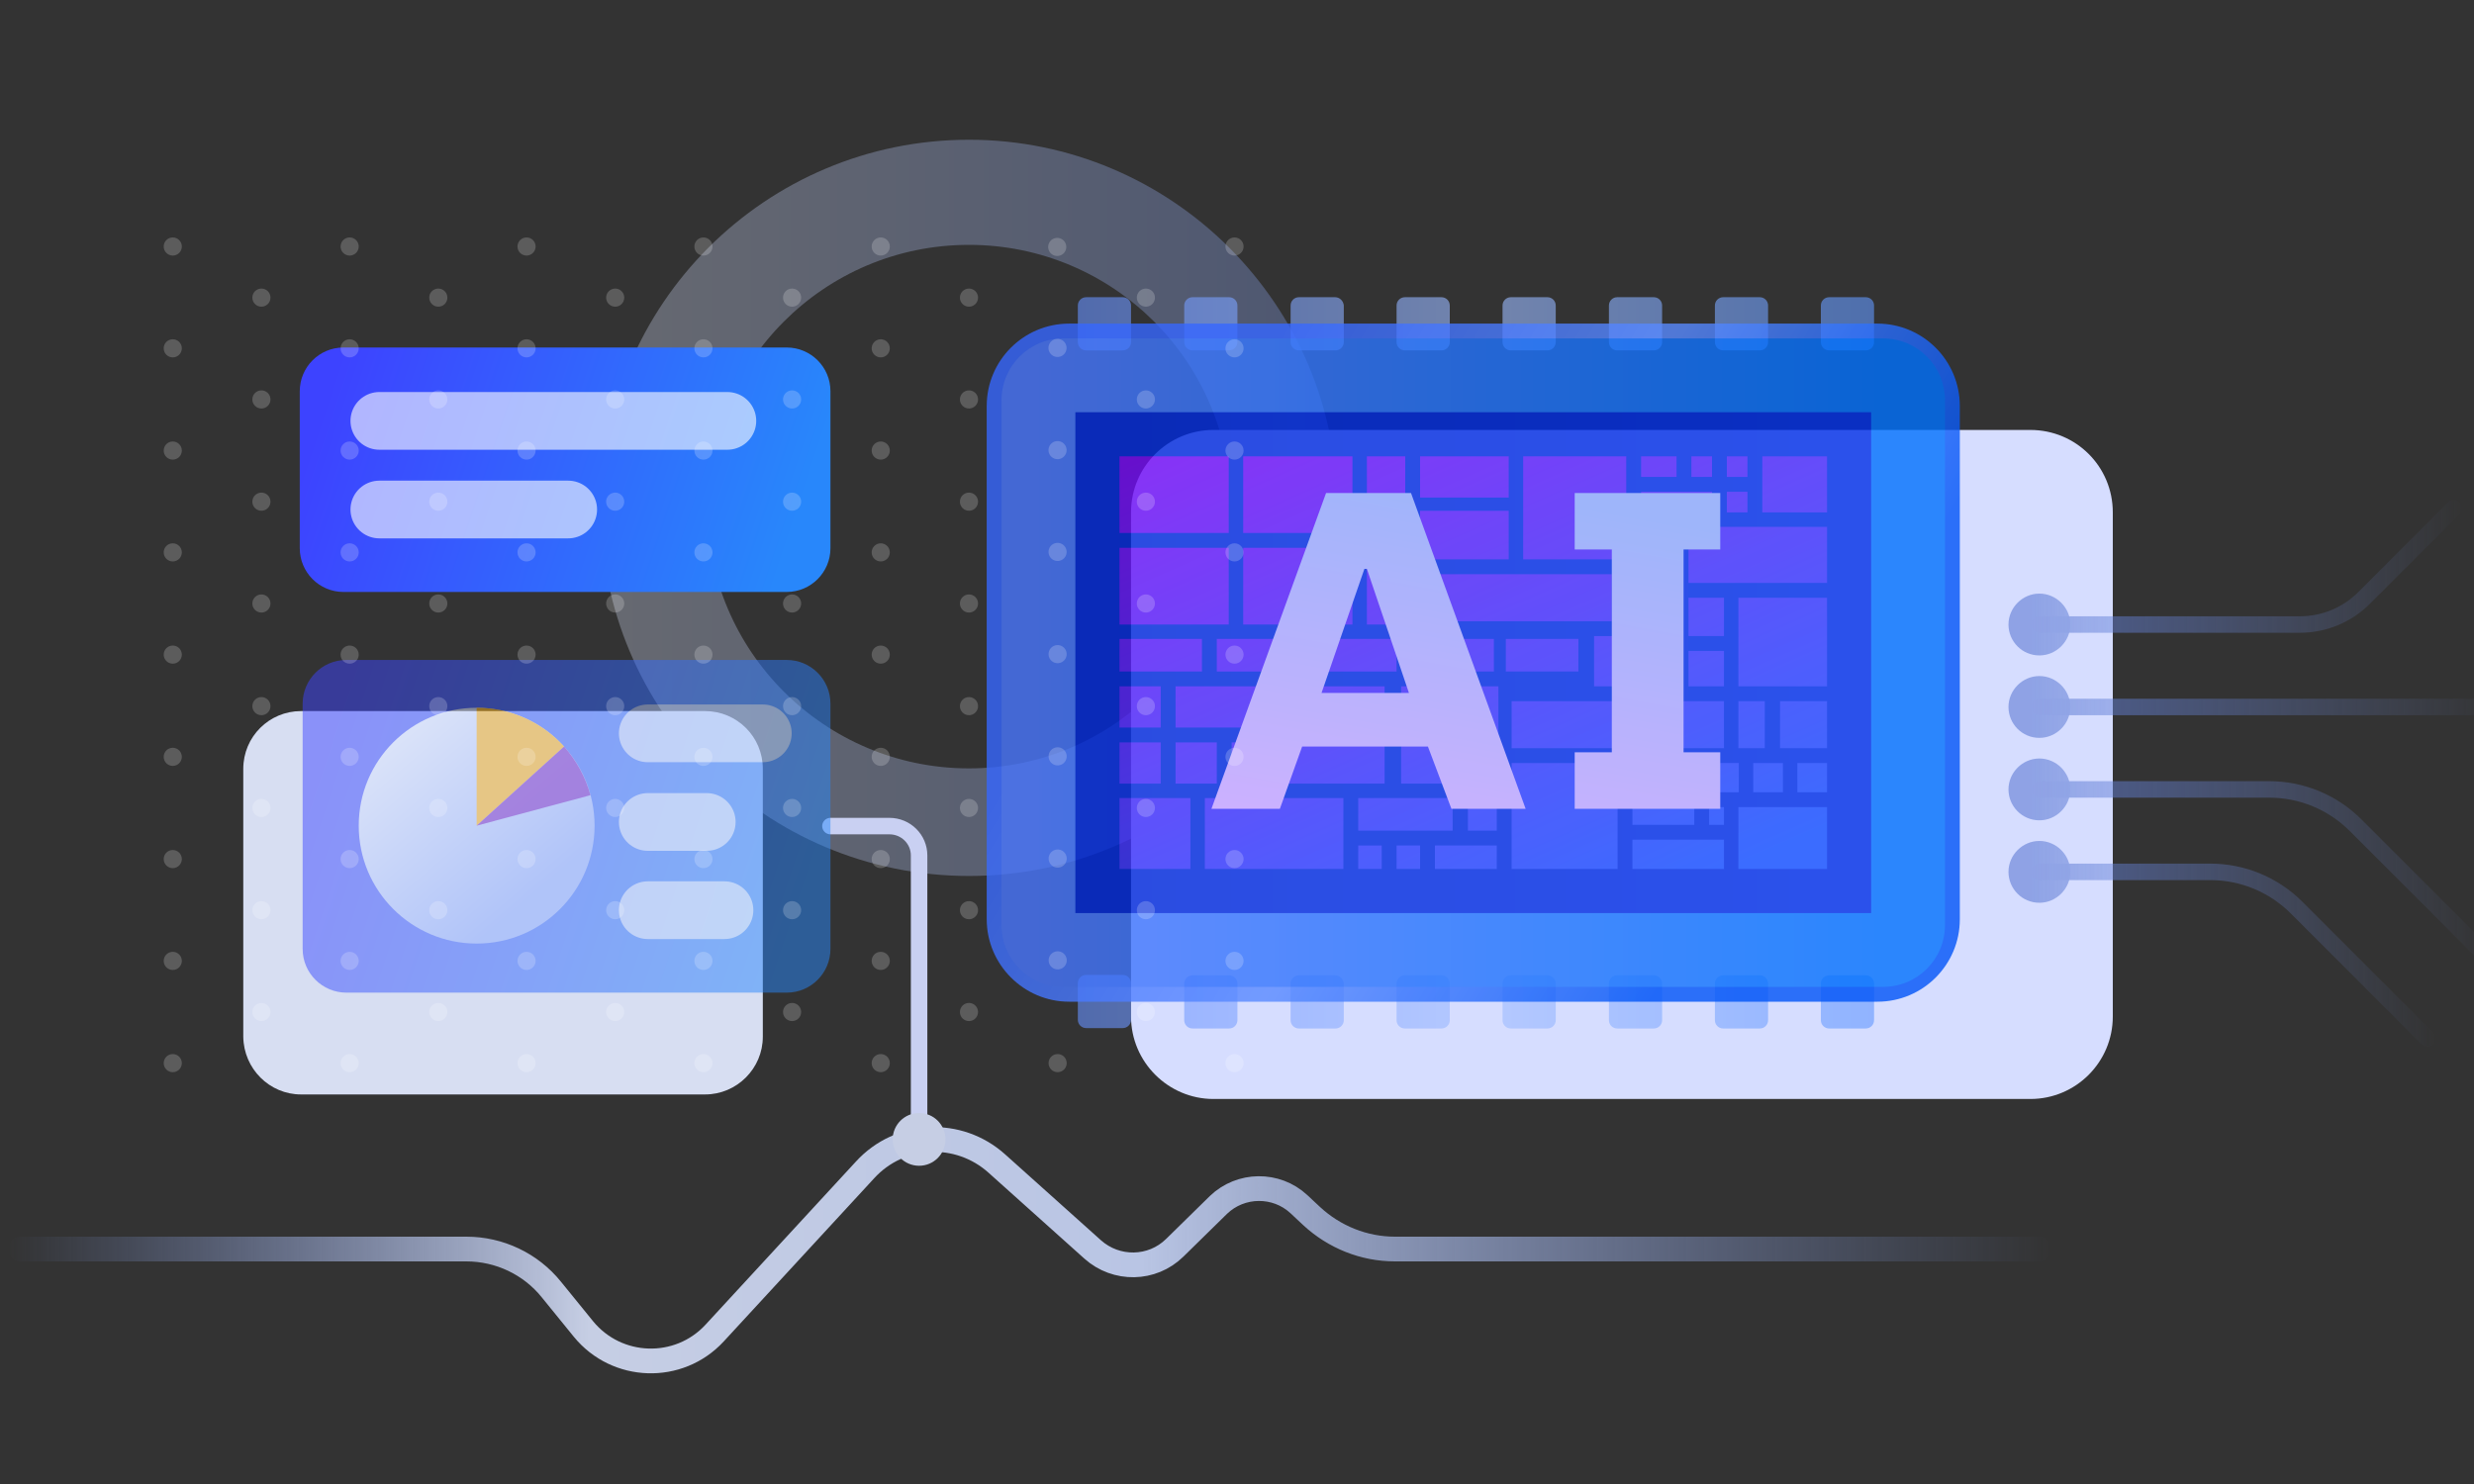 <?xml version="1.0" encoding="utf-8"?>
<!-- Generator: Adobe Illustrator 27.0.0, SVG Export Plug-In . SVG Version: 6.00 Build 0)  -->
<svg version="1.1" id="图层_1" xmlns="http://www.w3.org/2000/svg" xmlns:xlink="http://www.w3.org/1999/xlink" x="0px" y="0px"
	 viewBox="0 0 600 360" style="enable-background:new 0 0 600 360;" xml:space="preserve">
<rect x="0" y="0" width="600" height="360" fill="#333333" stroke="none"/>
<style type="text/css">
	.st0{opacity:0.3;fill:url(#SVGID_1_);enable-background:new    ;}
	.st1{fill:#D6DDFF;}
	.st2{fill:#D7DEF2;}
	.st3{opacity:0.6;fill:url(#SVGID_00000158004797666302505100000000501737353423746473_);enable-background:new    ;}
	.st4{opacity:0.8;}
	.st5{fill:url(#SVGID_00000134243459925798361140000002360722979158755200_);}
	.st6{fill:url(#SVGID_00000078748972218976338110000011308576739108611242_);}
	.st7{fill:url(#SVGID_00000009564270515283551220000016286443923580659609_);}
	.st8{fill:url(#SVGID_00000032636628068813866260000002603070491702962343_);}
	.st9{fill:url(#SVGID_00000021805338667106936140000004620849826824563599_);}
	.st10{opacity:0.6;}
	
		.st11{fill:none;stroke:url(#SVGID_00000089536920729921706310000001600756708618460852_);stroke-width:4;stroke-linecap:round;stroke-linejoin:round;}
	.st12{fill:url(#SVGID_00000020367365043946621400000002812688811707923123_);}
	
		.st13{fill:none;stroke:url(#SVGID_00000161590839697536510300000018004555139239403926_);stroke-width:4;stroke-linecap:round;stroke-linejoin:round;}
	.st14{fill:url(#SVGID_00000041273474528913173150000010527242822906637467_);}
	
		.st15{fill:none;stroke:url(#SVGID_00000168808945810729915810000009482108918239005364_);stroke-width:4;stroke-linecap:round;stroke-linejoin:round;}
	.st16{fill:url(#SVGID_00000000918954653937529390000004105095602198155931_);}
	
		.st17{fill:none;stroke:url(#SVGID_00000122679496791175487800000000366384625346858678_);stroke-width:4;stroke-linecap:round;stroke-linejoin:round;}
	.st18{fill:url(#SVGID_00000151530613370188571350000014491515428108233900_);}
	.st19{fill:none;stroke:#C9D0F2;stroke-width:4;stroke-linecap:round;stroke-linejoin:round;}
	.st20{fill:url(#SVGID_00000081608563822400509330000007717163705135049378_);}
	
		.st21{opacity:0.6;fill:none;stroke:#FFFFFF;stroke-width:14;stroke-linecap:round;stroke-linejoin:round;stroke-miterlimit:10;enable-background:new    ;}
	.st22{opacity:0.5;}
	.st23{fill:url(#SVGID_00000134946617418248214830000005192182144162950797_);}
	.st24{fill:url(#SVGID_00000132793969990874171190000007530640297504478634_);}
	.st25{fill:#F6AD18;}
	.st26{opacity:0.8;fill:#6300BF;enable-background:new    ;}
	
		.st27{fill:none;stroke:url(#SVGID_00000026148695678471731720000017354876767668251552_);stroke-width:6;stroke-linecap:round;stroke-linejoin:round;stroke-miterlimit:10;}
	.st28{fill:#C6CEE4;}
	.st29{opacity:0.2;}
	.st30{fill:#FFFFFF;}
</style>
<g>
	
		<linearGradient id="SVGID_1_" gradientUnits="userSpaceOnUse" x1="145.738" y1="-340.8" x2="324.262" y2="-340.8" gradientTransform="matrix(1 0 0 1 0 464)">
		<stop  offset="0" style="stop-color:#DEE7FF"/>
		<stop  offset="1" style="stop-color:#8AA9FF"/>
	</linearGradient>
	<path class="st0" d="M235,33.9c-49.3,0-89.3,39.9-89.3,89.3s39.9,89.3,89.3,89.3s89.3-39.9,89.3-89.3S284.1,33.9,235,33.9z
		 M235,186.4c-34.9,0-63.5-28.3-63.5-63.5c0-34.9,28.3-63.5,63.5-63.5c34.9,0,63.5,28.3,63.5,63.5
		C298.2,158.1,269.9,186.4,235,186.4z"/>
	<g>
		<path class="st1" d="M294.3,266.6h198.1c11.1,0,20-9,20-20V124.3c0-11.1-8.9-20-20-20H294.3c-11,0-20,8.9-20,20v122.3
			C274.3,257.6,283.3,266.6,294.3,266.6z"/>
	</g>
	<g>
		<path class="st2" d="M73,265.5h98c7.7,0,14-6.3,14-14v-65c0-7.8-6.3-14-14-14H73c-7.7,0-14,6.2-14,14v65
			C59.1,259.3,65.4,265.5,73,265.5z"/>
	</g>
	
		<linearGradient id="SVGID_00000023238964346530289320000009001651446006596239_" gradientUnits="userSpaceOnUse" x1="261.4" y1="-303.2" x2="454.5" y2="-303.2" gradientTransform="matrix(1 0 0 1 0 464)">
		<stop  offset="0" style="stop-color:#6691FF"/>
		<stop  offset="0.515" style="stop-color:#9EBCFF"/>
		<stop  offset="1" style="stop-color:#6198FF"/>
	</linearGradient>
	<path style="opacity:0.6;fill:url(#SVGID_00000023238964346530289320000009001651446006596239_);enable-background:new    ;" d="
		M272.3,249.4h-8.9c-1.1,0-2-0.9-2-2v-8.9c0-1.1,0.9-2,2-2h8.9c1.1,0,2,0.9,2,2v8.9C274.3,248.5,273.4,249.4,272.3,249.4z
		 M298.1,236.6h-8.9c-1.1,0-2,0.9-2,2v8.9c0,1.1,0.9,2,2,2h8.9c1.1,0,2-0.9,2-2v-8.9C300.1,237.5,299.2,236.6,298.1,236.6z
		 M323.8,236.6H315c-1.1,0-2,0.9-2,2v8.9c0,1.1,0.9,2,2,2h8.9c1.1,0,2-0.9,2-2v-8.9C325.8,237.5,324.9,236.6,323.8,236.6z
		 M349.6,236.6h-8.9c-1.1,0-2,0.9-2,2v8.9c0,1.1,0.9,2,2,2h8.9c1.1,0,2-0.9,2-2v-8.9C351.6,237.5,350.7,236.6,349.6,236.6z
		 M375.3,236.6h-8.9c-1.1,0-2,0.9-2,2v8.9c0,1.1,0.9,2,2,2h8.9c1.1,0,2-0.9,2-2v-8.9C377.3,237.5,376.4,236.6,375.3,236.6z
		 M401.1,236.6h-8.9c-1.1,0-2,0.9-2,2v8.9c0,1.1,0.9,2,2,2h8.9c1.1,0,2-0.9,2-2v-8.9C403.1,237.5,402.2,236.6,401.1,236.6z
		 M426.8,236.6h-8.9c-1.1,0-2,0.9-2,2v8.9c0,1.1,0.9,2,2,2h8.9c1.1,0,2-0.9,2-2v-8.9C428.8,237.5,427.9,236.6,426.8,236.6z
		 M452.5,236.6h-8.9c-1.1,0-2,0.9-2,2v8.9c0,1.1,0.9,2,2,2h8.9c1.1,0,2-0.9,2-2v-8.9C454.5,237.5,453.6,236.6,452.5,236.6z
		 M272.3,85h-8.9c-1.1,0-2-0.9-2-2v-8.9c0-1.1,0.9-2,2-2h8.9c1.1,0,2,0.9,2,2V83C274.3,84.1,273.4,85,272.3,85z M298.1,72.1h-8.9
		c-1.1,0-2,0.9-2,2V83c0,1.1,0.9,2,2,2h8.9c1.1,0,2-0.9,2-2v-8.9C300.1,73,299.2,72.1,298.1,72.1z M323.8,72.1H315c-1.1,0-2,0.9-2,2
		V83c0,1.1,0.9,2,2,2h8.9c1.1,0,2-0.9,2-2v-8.9C325.8,73,324.9,72.1,323.8,72.1z M349.6,72.1h-8.9c-1.1,0-2,0.9-2,2V83
		c0,1.1,0.9,2,2,2h8.9c1.1,0,2-0.9,2-2v-8.9C351.6,73,350.7,72.1,349.6,72.1z M375.3,72.1h-8.9c-1.1,0-2,0.9-2,2V83c0,1.1,0.9,2,2,2
		h8.9c1.1,0,2-0.9,2-2v-8.9C377.3,73,376.4,72.1,375.3,72.1z M401.1,72.1h-8.9c-1.1,0-2,0.9-2,2V83c0,1.1,0.9,2,2,2h8.9
		c1.1,0,2-0.9,2-2v-8.9C403.1,73,402.2,72.1,401.1,72.1z M426.8,72.1h-8.9c-1.1,0-2,0.9-2,2V83c0,1.1,0.9,2,2,2h8.9c1.1,0,2-0.9,2-2
		v-8.9C428.8,73,427.9,72.1,426.8,72.1z M452.5,72.1h-8.9c-1.1,0-2,0.9-2,2V83c0,1.1,0.9,2,2,2h8.9c1.1,0,2-0.9,2-2v-8.9
		C454.5,73,453.6,72.1,452.5,72.1z"/>
	<g class="st4">
		
			<linearGradient id="SVGID_00000145759057915152003200000005279385654043489209_" gradientUnits="userSpaceOnUse" x1="250.076" y1="-369.195" x2="457.56" y2="-241.611" gradientTransform="matrix(1 0 0 1 0 464)">
			<stop  offset="0.181" style="stop-color:#3667FF"/>
			<stop  offset="0.515" style="stop-color:#598AFF"/>
			<stop  offset="0.844" style="stop-color:#0054F7"/>
		</linearGradient>
		<path style="fill:url(#SVGID_00000145759057915152003200000005279385654043489209_);" d="M239.3,223V98.5c0-11.1,9-20,20-20h196
			c11,0,20,8.9,20,20V223c0,11-8.9,20-20,20h-196C248.3,243,239.3,234,239.3,223z"/>
		
			<linearGradient id="SVGID_00000094578090440552731280000015723323246166864013_" gradientUnits="userSpaceOnUse" x1="247.673" y1="-303.25" x2="456.064" y2="-303.25" gradientTransform="matrix(1 0 0 1 0 464)">
			<stop  offset="0" style="stop-color:#4976FC"/>
			<stop  offset="1" style="stop-color:#0071FC"/>
		</linearGradient>
		<path style="fill:url(#SVGID_00000094578090440552731280000015723323246166864013_);" d="M242.9,224.4V97.1c0-8.3,6.7-15,15-15
			h198.8c8.3,0,15,6.7,15,15v127.3c0,8.3-6.7,15-15,15H257.9C249.6,239.4,242.9,232.7,242.9,224.4z"/>
		
			<linearGradient id="SVGID_00000100341361906298677840000001223444150956118951_" gradientUnits="userSpaceOnUse" x1="264.801" y1="-303.25" x2="440.631" y2="-303.25" gradientTransform="matrix(1 0 0 1 0 464)">
			<stop  offset="0" style="stop-color:#0028D9"/>
			<stop  offset="1" style="stop-color:#002EE6"/>
		</linearGradient>
		<polygon style="fill:url(#SVGID_00000100341361906298677840000001223444150956118951_);" points="260.8,221.5 260.8,100 
			453.8,100 453.8,221.5 		"/>
		
			<linearGradient id="SVGID_00000028290187887580536500000005150905186545473711_" gradientUnits="userSpaceOnUse" x1="319.075" y1="-389.803" x2="385.987" y2="-238.294" gradientTransform="matrix(1 0 0 1 0 464)">
			<stop  offset="0" style="stop-color:#7E00F2"/>
			<stop  offset="1" style="stop-color:#1450FF"/>
		</linearGradient>
		<path style="fill:url(#SVGID_00000028290187887580536500000005150905186545473711_);" d="M427.4,110.7h15.7v13.6h-15.7V110.7z
			 M409.5,141.4h33.6v-13.6h-33.6V141.4z M421.6,166.5h21.5V145h-21.5V166.5z M409.5,154.3h8.6V145h-8.6V154.3z M409.5,166.5h8.6
			v-8.6h-8.6V166.5z M431.7,181.5h11.4v-11.4h-11.4V181.5z M421.6,181.5h6.4v-11.4h-6.4V181.5z M395.9,200.1h15v-15h-15V200.1z
			 M395.9,210.8h22.2v-7.1h-22.2V210.8z M395.9,181.5h22.2v-11.4h-22.2V181.5z M414.5,200.1h3.6v-4.3h-3.6V200.1z M421.6,210.8h21.5
			v-15h-21.5V210.8z M435.9,192.2h7.2v-7.1h-7.2V192.2z M425.2,192.2h7.2v-7.1h-7.2V192.2z M414.5,192.2h7.2v-7.1h-7.2V192.2z
			 M398,135.7h7.9v-7.9H398V135.7z M394.5,150.7h11.4v-11.4h-11.4V150.7z M344.4,150.7h46.5v-11.4h-46.5V150.7z M386.6,166.5h19.3
			v-12.2h-19.3V166.5z M366.6,185.1h25.7v25.7h-25.7V185.1z M366.6,181.5h25.7v-11.4h-25.7V181.5z M418.8,115.7h5v-5h-5V115.7z
			 M418.8,124.3h5v-5h-5V124.3z M410.2,115.7h5v-5h-5V115.7z M398,115.7h8.6v-5H398V115.7z M398,124.3h17.2v-5H398V124.3z
			 M369.4,135.7h25v-25h-25V135.7z M344.4,120.7h21.5v-10h-21.5V120.7z M344.4,135.7h21.5v-11.8h-21.5V135.7z M271.5,110.7H298v18.6
			h-26.5V110.7z M301.5,110.7H328v18.6h-26.5V110.7z M271.5,132.9H298v18.6h-26.5V132.9z M301.5,132.9H328v18.6h-26.5V132.9z
			 M271.5,193.6h17.2v17.2h-17.2V193.6z M271.5,180.1h10v10h-10V180.1z M285.1,180.1h10v10h-10V180.1z M271.5,166.5h10v10h-10V166.5
			z M271.5,155h20v7.9h-20V155z M295.1,155h20v7.9h-20V155z M318.7,155h20v7.9h-20V155z M342.3,155h20v7.9h-20V155z M365.2,155h17.6
			v7.9h-17.6V155z M285.1,166.5h23.6v10h-23.6V166.5z M298.7,180.1h10v10h-10V180.1z M331.5,110.7h9.3v18.6h-9.3V110.7z
			 M331.5,132.9h9.3v18.6h-9.3V132.9z M292.2,193.6h33.6v17.2h-33.6V193.6z M335.8,166.5h-23.6v23.6h23.6V166.5z M363.4,166.5h-23.6
			v23.6h23.6V166.5z M352.3,201.5h-22.9v-7.9h22.9V201.5z M363,201.5h-7v-7.9h7V201.5z M335.1,210.8h-5.7v-5.7h5.7V210.8z
			 M344.4,210.8h-5.7v-5.7h5.7V210.8z M363,210.8h-15v-5.7h15V210.8z"/>
		
			<linearGradient id="SVGID_00000153696094873626955320000007903068923527129216_" gradientUnits="userSpaceOnUse" x1="353.551" y1="153.262" x2="369.572" y2="239.874" gradientTransform="matrix(1 0 0 -1 0 360)">
			<stop  offset="0" style="stop-color:#C9A6FF"/>
			<stop  offset="1" style="stop-color:#90ABF9"/>
		</linearGradient>
		<path style="fill:url(#SVGID_00000153696094873626955320000007903068923527129216_);" d="M346.3,181.1h-30.5l-5.4,15.1h-16.6
			l27.8-76.6h20.6l27.8,76.6h-18L346.3,181.1z M331.5,138h-0.6l-10.4,30.1h21.2L331.5,138z M417.2,133.3h-8.9v49.2h8.9v13.7h-35.3
			v-13.7h9v-49.2h-9v-13.7h35.3V133.3z"/>
	</g>
	<g class="st10">
		<g>
			<g>
				
					<linearGradient id="SVGID_00000099645196736405918860000010556822696125334438_" gradientUnits="userSpaceOnUse" x1="492.6" y1="-252.3" x2="605" y2="-252.3" gradientTransform="matrix(1 0 0 1 0 464)">
					<stop  offset="0" style="stop-color:#5F7CD4"/>
					<stop  offset="1" style="stop-color:#7A96E4;stop-opacity:0"/>
				</linearGradient>
				
					<path style="fill:none;stroke:url(#SVGID_00000099645196736405918860000010556822696125334438_);stroke-width:4;stroke-linecap:round;stroke-linejoin:round;" d="
					M494.6,191.5h55.7c7.9,0,15.4,3.1,21,8.7l31.7,31.7"/>
				<g>
					
						<linearGradient id="SVGID_00000033349870676734223830000012349864680515878302_" gradientUnits="userSpaceOnUse" x1="492.591" y1="-272.5" x2="604.928" y2="-272.5" gradientTransform="matrix(1 0 0 1 0 464)">
						<stop  offset="0" style="stop-color:#5F7CD4"/>
						<stop  offset="1" style="stop-color:#7A96E4;stop-opacity:0"/>
					</linearGradient>
					<path style="fill:url(#SVGID_00000033349870676734223830000012349864680515878302_);" d="M494.6,199c-4.2,0-7.5-3.4-7.5-7.5
						s3.4-7.5,7.5-7.5s7.5,3.4,7.5,7.5S498.7,199,494.6,199z"/>
				</g>
			</g>
		</g>
		<g>
			<g>
				
					<linearGradient id="SVGID_00000164507259093935671420000006376809487707884730_" gradientUnits="userSpaceOnUse" x1="492.6" y1="-232.3" x2="590.7" y2="-232.3" gradientTransform="matrix(1 0 0 1 0 464)">
					<stop  offset="0" style="stop-color:#5F7CD4"/>
					<stop  offset="1" style="stop-color:#7A96E4;stop-opacity:0"/>
				</linearGradient>
				
					<path style="fill:none;stroke:url(#SVGID_00000164507259093935671420000006376809487707884730_);stroke-width:4;stroke-linecap:round;stroke-linejoin:round;" d="
					M494.6,211.5H536c7.9,0,15.4,3.1,21,8.7l31.7,31.7"/>
				<g>
					
						<linearGradient id="SVGID_00000070836878785387137310000014387467448999062402_" gradientUnits="userSpaceOnUse" x1="492.591" y1="-252.5" x2="590.626" y2="-252.5" gradientTransform="matrix(1 0 0 1 0 464)">
						<stop  offset="0" style="stop-color:#5F7CD4"/>
						<stop  offset="1" style="stop-color:#7A96E4;stop-opacity:0"/>
					</linearGradient>
					<path style="fill:url(#SVGID_00000070836878785387137310000014387467448999062402_);" d="M494.6,219c-4.2,0-7.5-3.4-7.5-7.5
						s3.4-7.5,7.5-7.5s7.5,3.4,7.5,7.5S498.7,219,494.6,219z"/>
				</g>
			</g>
		</g>
		<g>
			<g>
				
					<linearGradient id="SVGID_00000095331932866230908050000007418543235176850354_" gradientUnits="userSpaceOnUse" x1="492.6" y1="-292.5" x2="607.4" y2="-292.5" gradientTransform="matrix(1 0 0 1 0 464)">
					<stop  offset="0" style="stop-color:#5F7CD4"/>
					<stop  offset="1" style="stop-color:#7A96E4;stop-opacity:0"/>
				</linearGradient>
				
					<line style="fill:none;stroke:url(#SVGID_00000095331932866230908050000007418543235176850354_);stroke-width:4;stroke-linecap:round;stroke-linejoin:round;" x1="494.6" y1="171.5" x2="605.4" y2="171.5"/>
				<g>
					
						<linearGradient id="SVGID_00000031209453317008367170000008850966796055660454_" gradientUnits="userSpaceOnUse" x1="492.591" y1="-292.5" x2="607.431" y2="-292.5" gradientTransform="matrix(1 0 0 1 0 464)">
						<stop  offset="0" style="stop-color:#5F7CD4"/>
						<stop  offset="1" style="stop-color:#7A96E4;stop-opacity:0"/>
					</linearGradient>
					<path style="fill:url(#SVGID_00000031209453317008367170000008850966796055660454_);" d="M494.6,179c-4.2,0-7.5-3.4-7.5-7.5
						s3.4-7.5,7.5-7.5s7.5,3.4,7.5,7.5S498.7,179,494.6,179z"/>
				</g>
			</g>
		</g>
		<g>
			<g>
				
					<linearGradient id="SVGID_00000093885790899549712640000013767021111292320958_" gradientUnits="userSpaceOnUse" x1="492.6" y1="-326.6" x2="597.1" y2="-326.6" gradientTransform="matrix(1 0 0 1 0 464)">
					<stop  offset="0" style="stop-color:#5F7CD4"/>
					<stop  offset="1" style="stop-color:#7A96E4;stop-opacity:0"/>
				</linearGradient>
				
					<path style="fill:none;stroke:url(#SVGID_00000093885790899549712640000013767021111292320958_);stroke-width:4;stroke-linecap:round;stroke-linejoin:round;" d="
					M494.6,151.5h63.2c5.8,0,11.4-2.3,15.5-6.4l21.8-21.8"/>
				<g>
					
						<linearGradient id="SVGID_00000056400692462057100600000001258016968370242976_" gradientUnits="userSpaceOnUse" x1="492.591" y1="-312.5" x2="597.062" y2="-312.5" gradientTransform="matrix(1 0 0 1 0 464)">
						<stop  offset="0" style="stop-color:#5F7CD4"/>
						<stop  offset="1" style="stop-color:#7A96E4;stop-opacity:0"/>
					</linearGradient>
					<path style="fill:url(#SVGID_00000056400692462057100600000001258016968370242976_);" d="M494.6,159c-4.2,0-7.5-3.4-7.5-7.5
						s3.4-7.5,7.5-7.5s7.5,3.4,7.5,7.5S498.7,159,494.6,159z"/>
				</g>
			</g>
		</g>
	</g>
	<path class="st19" d="M201.4,200.4h14.3c4,0,7.2,3.2,7.2,7.1v69.2"/>
	<g>
		
			<linearGradient id="SVGID_00000109007522531270928350000009399217926622871188_" gradientUnits="userSpaceOnUse" x1="79.843" y1="-369.117" x2="191.282" y2="-331.971" gradientTransform="matrix(1 0 0 1 0 464)">
			<stop  offset="0" style="stop-color:#3D43FF"/>
			<stop  offset="1" style="stop-color:#2887FB"/>
		</linearGradient>
		<path style="fill:url(#SVGID_00000109007522531270928350000009399217926622871188_);" d="M83.3,143.6h107.5
			c5.9,0,10.6-4.8,10.6-10.6V94.9c0-5.9-4.8-10.6-10.6-10.6H83.3c-5.9,0-10.6,4.8-10.6,10.6V133C72.7,138.8,77.4,143.6,83.3,143.6z"
			/>
		<line class="st21" x1="92" y1="102.1" x2="176.4" y2="102.1"/>
		<line class="st21" x1="92" y1="123.6" x2="137.8" y2="123.6"/>
	</g>
	<g class="st22">
		
			<linearGradient id="SVGID_00000161632116608411353100000006843321417160165045_" gradientUnits="userSpaceOnUse" x1="77.627" y1="-283.474" x2="194.096" y2="-244.651" gradientTransform="matrix(1 0 0 1 0 464)">
			<stop  offset="0" style="stop-color:#3D43FF"/>
			<stop  offset="1" style="stop-color:#2887FB"/>
		</linearGradient>
		<path style="fill:url(#SVGID_00000161632116608411353100000006843321417160165045_);" d="M84,240.8h106.8
			c5.9,0,10.6-4.8,10.6-10.6v-59.5c0-5.9-4.8-10.6-10.6-10.6H84c-5.9,0-10.6,4.8-10.6,10.6v59.5C73.4,236.1,78.2,240.8,84,240.8z"/>
		<line class="st21" x1="157.1" y1="177.9" x2="185" y2="177.9"/>
		<line class="st21" x1="157.1" y1="220.8" x2="175.7" y2="220.8"/>
		<line class="st21" x1="157.1" y1="199.4" x2="171.4" y2="199.4"/>
		<g>
			
				<linearGradient id="SVGID_00000086657225934913889930000001908368075151766404_" gradientUnits="userSpaceOnUse" x1="96.681" y1="-285.871" x2="129.534" y2="-247.371" gradientTransform="matrix(1 0 0 1 0 464)">
				<stop  offset="0" style="stop-color:#DEE7FF"/>
				<stop  offset="1" style="stop-color:#8AA9FF"/>
			</linearGradient>
			<circle style="fill:url(#SVGID_00000086657225934913889930000001908368075151766404_);" cx="115.6" cy="200.3" r="28.6"/>
			<g>
				<path class="st25" d="M136.8,181.1c-5.2-5.8-12.8-9.4-21.2-9.4v28.6L136.8,181.1z"/>
			</g>
			<path class="st26" d="M143.2,192.9c-1.2-4.4-3.4-8.4-6.4-11.8l-21.2,19.2L143.2,192.9z"/>
		</g>
	</g>
	
		<linearGradient id="SVGID_00000029745483877070007230000010379492219650088066_" gradientUnits="userSpaceOnUse" x1="51" y1="-193.362" x2="546.6" y2="-193.362" gradientTransform="matrix(-1 0 0 -1 548.6 109.924)">
		<stop  offset="0" style="stop-color:#7A96E4;stop-opacity:0"/>
		<stop  offset="0.445" style="stop-color:#B9C5E4"/>
		<stop  offset="0.716" style="stop-color:#C6CEE4"/>
		<stop  offset="1" style="stop-color:#7A96E4;stop-opacity:0"/>
	</linearGradient>
	
		<path style="fill:none;stroke:url(#SVGID_00000029745483877070007230000010379492219650088066_);stroke-width:6;stroke-linecap:round;stroke-linejoin:round;stroke-miterlimit:10;" d="
		M494.6,303H338.3c-7.5,0-14.7-2.9-20.2-8l-3.1-2.9c-5.5-5.1-14.1-5-19.5,0.2l-10.6,10.4c-5.5,5.4-14.2,5.5-19.9,0.4l-23.2-20.8
		c-9.3-8.4-23.6-7.7-32,1.5l-36.5,39.6c-8.7,9.4-23.7,8.9-31.8-1l-7.8-9.6c-5-6.2-12.6-9.8-20.6-9.8H5"/>
	<circle class="st28" cx="222.9" cy="276.4" r="6.4"/>
	<g class="st29">
		<circle class="st30" cx="63.4" cy="72.2" r="2.2"/>
		<circle class="st30" cx="41.9" cy="59.8" r="2.2"/>
		<circle class="st30" cx="41.9" cy="84.5" r="2.2"/>
		<circle class="st30" cx="106.3" cy="72.2" r="2.2"/>
		<circle class="st30" cx="84.8" cy="59.8" r="2.2"/>
		<circle class="st30" cx="84.8" cy="84.5" r="2.2"/>
		<circle class="st30" cx="149.2" cy="72.2" r="2.2"/>
		<circle class="st30" cx="127.7" cy="59.8" r="2.2"/>
		<circle class="st30" cx="127.7" cy="84.5" r="2.2"/>
		<circle class="st30" cx="192.1" cy="72.2" r="2.2"/>
		<circle class="st30" cx="170.6" cy="59.8" r="2.2"/>
		<circle class="st30" cx="170.6" cy="84.5" r="2.2"/>
		<circle class="st30" cx="235" cy="72.2" r="2.2"/>
		<circle class="st30" cx="213.6" cy="59.8" r="2.2"/>
		<circle class="st30" cx="213.6" cy="84.5" r="2.2"/>
		<circle class="st30" cx="277.9" cy="72.2" r="2.2"/>
		
			<ellipse transform="matrix(0.447 -0.894 0.894 0.447 88.283 262.484)" class="st30" cx="256.5" cy="59.8" rx="2.2" ry="2.2"/>
		
			<ellipse transform="matrix(0.316 -0.949 0.949 0.316 95.226 301.118)" class="st30" cx="256.5" cy="84.5" rx="2.2" ry="2.2"/>
		<circle class="st30" cx="299.4" cy="59.8" r="2.2"/>
		<circle class="st30" cx="299.4" cy="84.5" r="2.2"/>
		<circle class="st30" cx="63.4" cy="96.9" r="2.2"/>
		<circle class="st30" cx="63.4" cy="121.7" r="2.2"/>
		<circle class="st30" cx="41.9" cy="109.3" r="2.2"/>
		<circle class="st30" cx="41.9" cy="134" r="2.2"/>
		<circle class="st30" cx="106.3" cy="96.9" r="2.2"/>
		<circle class="st30" cx="106.3" cy="121.7" r="2.2"/>
		<circle class="st30" cx="84.8" cy="109.3" r="2.2"/>
		<circle class="st30" cx="84.8" cy="134" r="2.2"/>
		<circle class="st30" cx="149.2" cy="96.9" r="2.2"/>
		<circle class="st30" cx="149.2" cy="121.7" r="2.2"/>
		<circle class="st30" cx="127.7" cy="109.3" r="2.2"/>
		<circle class="st30" cx="127.7" cy="134" r="2.2"/>
		<circle class="st30" cx="192.1" cy="96.9" r="2.2"/>
		<circle class="st30" cx="192.1" cy="121.7" r="2.2"/>
		<circle class="st30" cx="170.6" cy="109.3" r="2.2"/>
		<circle class="st30" cx="170.6" cy="134" r="2.2"/>
		<circle class="st30" cx="235" cy="96.9" r="2.2"/>
		<circle class="st30" cx="235" cy="121.7" r="2.2"/>
		<circle class="st30" cx="213.6" cy="109.3" r="2.2"/>
		<circle class="st30" cx="213.6" cy="134" r="2.2"/>
		<circle class="st30" cx="277.9" cy="96.9" r="2.2"/>
		<circle class="st30" cx="277.9" cy="121.7" r="2.2"/>
		
			<ellipse transform="matrix(0.316 -0.949 0.949 0.316 71.699 318.076)" class="st30" cx="256.5" cy="109.3" rx="2.2" ry="2.2"/>
		<ellipse transform="matrix(0.316 -0.949 0.949 0.316 48.266 334.965)" class="st30" cx="256.5" cy="134" rx="2.2" ry="2.2"/>
		<circle class="st30" cx="299.4" cy="109.3" r="2.2"/>
		<circle class="st30" cx="299.4" cy="134" r="2.2"/>
		<circle class="st30" cx="63.4" cy="146.4" r="2.2"/>
		<circle class="st30" cx="63.4" cy="171.3" r="2.2"/>
		<circle class="st30" cx="41.9" cy="158.8" r="2.2"/>
		<circle class="st30" cx="41.9" cy="183.6" r="2.2"/>
		<circle class="st30" cx="106.3" cy="146.4" r="2.2"/>
		<circle class="st30" cx="106.3" cy="171.3" r="2.2"/>
		<circle class="st30" cx="84.8" cy="158.8" r="2.2"/>
		<circle class="st30" cx="84.8" cy="183.6" r="2.2"/>
		<circle class="st30" cx="149.2" cy="146.4" r="2.2"/>
		<circle class="st30" cx="149.2" cy="171.3" r="2.2"/>
		<circle class="st30" cx="127.7" cy="158.8" r="2.2"/>
		<circle class="st30" cx="127.7" cy="183.6" r="2.2"/>
		<circle class="st30" cx="192.1" cy="146.4" r="2.2"/>
		<circle class="st30" cx="192.1" cy="171.3" r="2.2"/>
		<circle class="st30" cx="170.6" cy="158.8" r="2.2"/>
		<circle class="st30" cx="170.6" cy="183.6" r="2.2"/>
		<circle class="st30" cx="235" cy="146.4" r="2.2"/>
		<circle class="st30" cx="235" cy="171.3" r="2.2"/>
		<circle class="st30" cx="213.6" cy="158.8" r="2.2"/>
		<circle class="st30" cx="213.6" cy="183.6" r="2.2"/>
		<circle class="st30" cx="277.9" cy="146.4" r="2.2"/>
		<circle class="st30" cx="277.9" cy="171.3" r="2.2"/>
		
			<ellipse transform="matrix(0.316 -0.949 0.949 0.316 24.738 351.923)" class="st30" cx="256.5" cy="158.8" rx="2.2" ry="2.2"/>
		
			<ellipse transform="matrix(0.316 -0.949 0.949 0.316 1.211 368.881)" class="st30" cx="256.5" cy="183.6" rx="2.2" ry="2.2"/>
		<circle class="st30" cx="299.4" cy="158.8" r="2.2"/>
		<circle class="st30" cx="299.4" cy="183.6" r="2.2"/>
		<circle class="st30" cx="63.4" cy="196" r="2.2"/>
		<circle class="st30" cx="63.4" cy="220.8" r="2.2"/>
		<circle class="st30" cx="41.9" cy="208.4" r="2.2"/>
		<circle class="st30" cx="41.9" cy="233.1" r="2.2"/>
		<circle class="st30" cx="106.3" cy="196" r="2.2"/>
		<circle class="st30" cx="106.3" cy="220.8" r="2.2"/>
		<circle class="st30" cx="84.8" cy="208.4" r="2.2"/>
		<circle class="st30" cx="84.8" cy="233.1" r="2.2"/>
		<circle class="st30" cx="149.2" cy="196" r="2.2"/>
		<circle class="st30" cx="149.2" cy="220.8" r="2.2"/>
		<circle class="st30" cx="127.7" cy="208.4" r="2.2"/>
		<circle class="st30" cx="127.7" cy="233.1" r="2.2"/>
		<circle class="st30" cx="192.1" cy="196" r="2.2"/>
		<circle class="st30" cx="192.1" cy="220.8" r="2.2"/>
		<circle class="st30" cx="170.6" cy="208.4" r="2.2"/>
		<circle class="st30" cx="170.6" cy="233.1" r="2.2"/>
		<circle class="st30" cx="235" cy="196" r="2.2"/>
		<circle class="st30" cx="235" cy="220.8" r="2.2"/>
		<circle class="st30" cx="213.6" cy="208.4" r="2.2"/>
		<circle class="st30" cx="213.6" cy="233.1" r="2.2"/>
		<circle class="st30" cx="277.9" cy="196" r="2.2"/>
		<circle class="st30" cx="277.9" cy="220.8" r="2.2"/>
		
			<ellipse transform="matrix(0.316 -0.949 0.949 0.316 -22.316 385.838)" class="st30" cx="256.5" cy="208.4" rx="2.2" ry="2.2"/>
		
			<ellipse transform="matrix(0.316 -0.949 0.949 0.316 -45.749 402.728)" class="st30" cx="256.5" cy="233.1" rx="2.2" ry="2.2"/>
		<circle class="st30" cx="299.4" cy="208.4" r="2.2"/>
		<circle class="st30" cx="299.4" cy="233.1" r="2.2"/>
		<circle class="st30" cx="63.4" cy="245.5" r="2.2"/>
		<circle class="st30" cx="41.9" cy="257.9" r="2.2"/>
		<circle class="st30" cx="106.3" cy="245.5" r="2.2"/>
		<circle class="st30" cx="84.8" cy="257.9" r="2.2"/>
		<circle class="st30" cx="149.2" cy="245.5" r="2.2"/>
		<circle class="st30" cx="127.7" cy="257.9" r="2.2"/>
		<circle class="st30" cx="192.1" cy="245.5" r="2.2"/>
		<circle class="st30" cx="170.6" cy="257.9" r="2.2"/>
		<circle class="st30" cx="235" cy="245.5" r="2.2"/>
		<circle class="st30" cx="213.6" cy="257.9" r="2.2"/>
		<circle class="st30" cx="277.9" cy="245.5" r="2.2"/>
		<circle class="st30" cx="256.5" cy="257.9" r="2.2"/>
		<circle class="st30" cx="299.4" cy="257.9" r="2.2"/>
	</g>
</g>
</svg>
